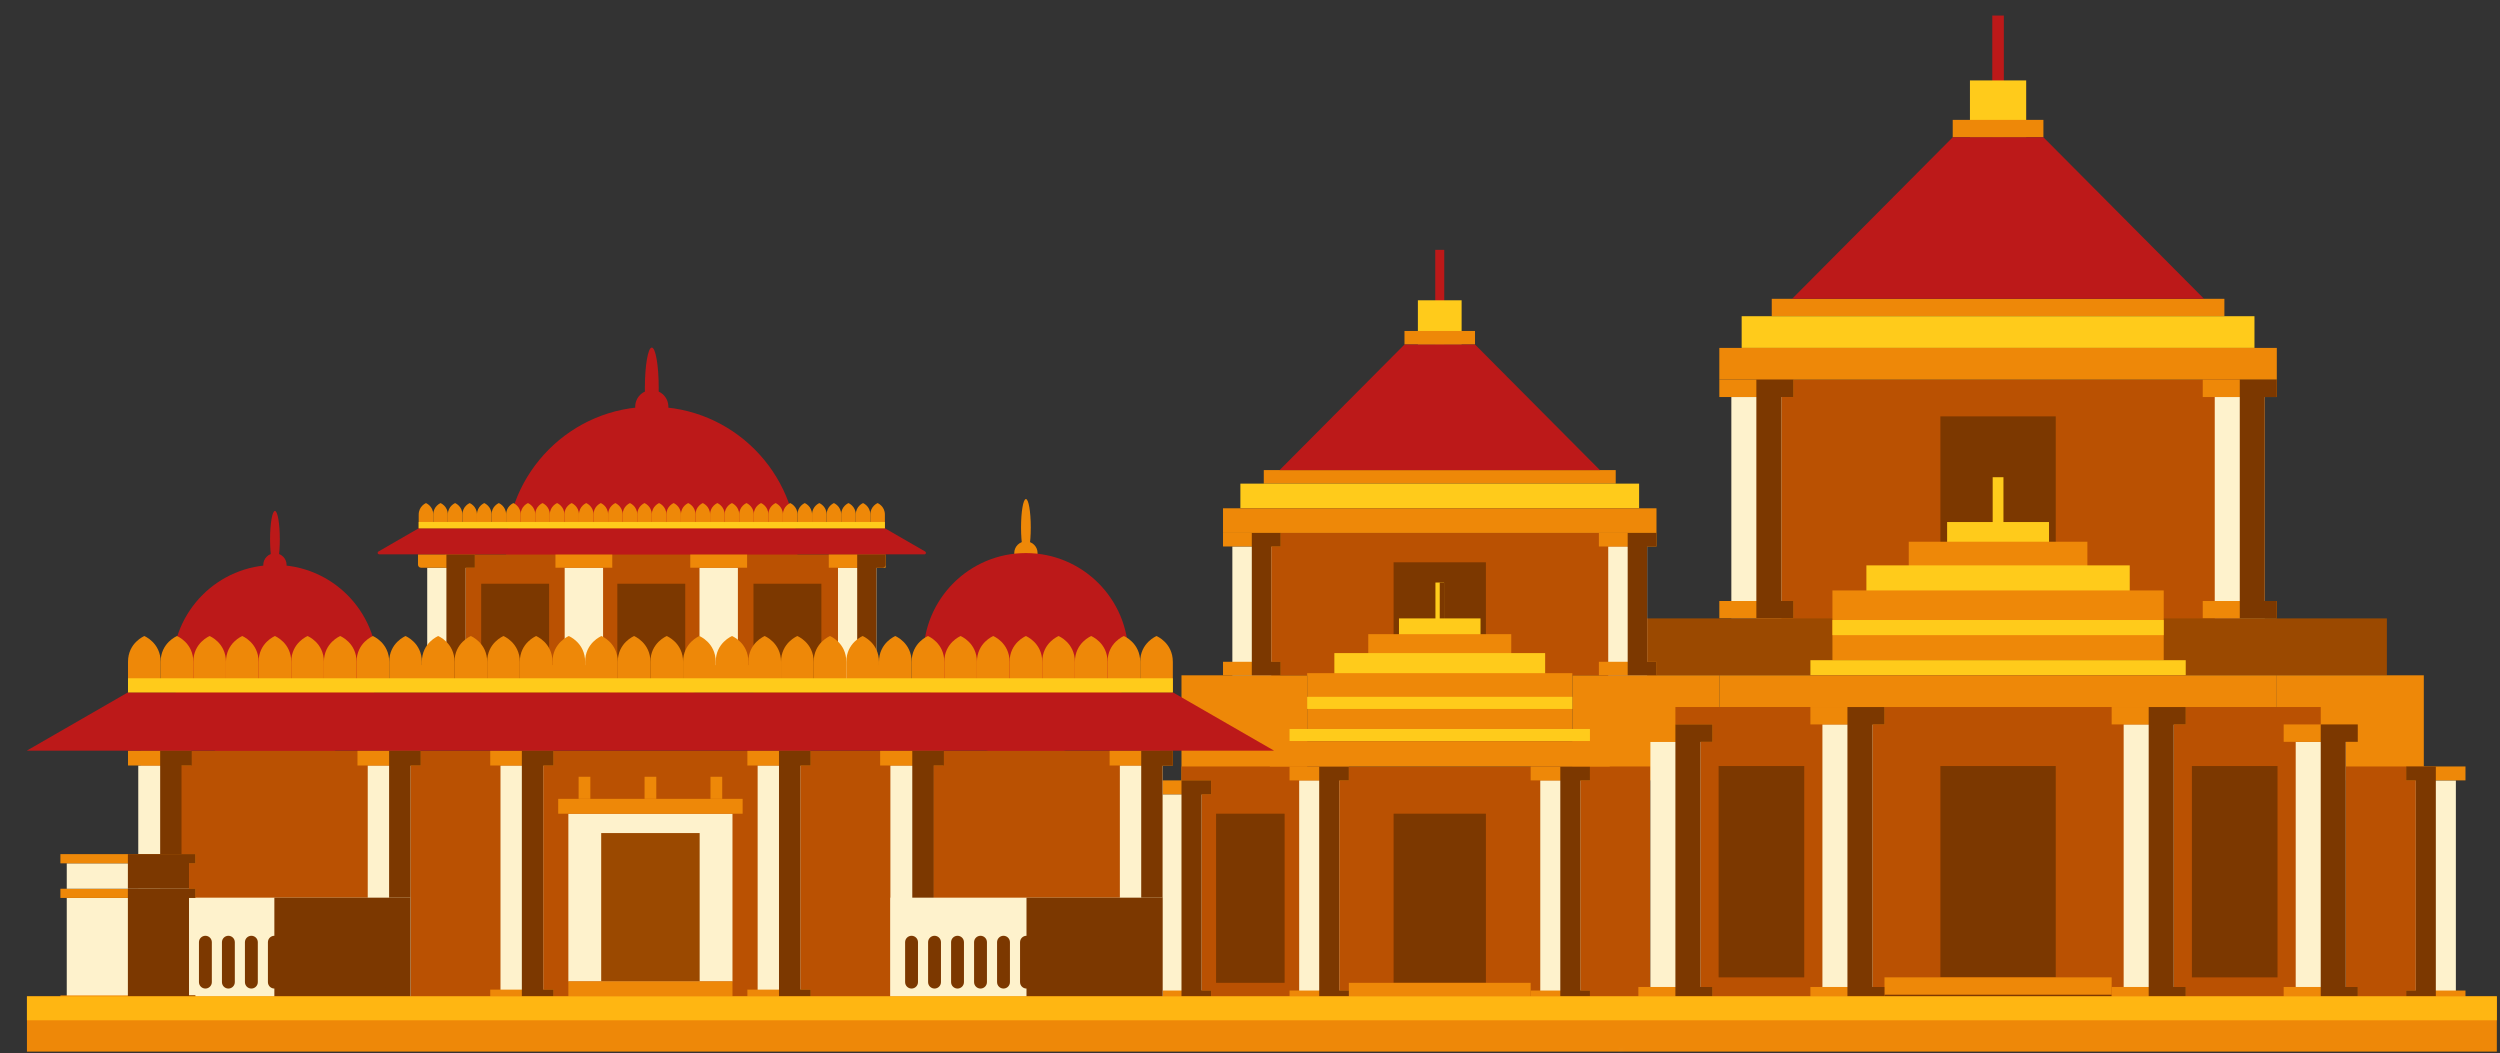 <?xml version="1.0" encoding="UTF-8"?>
<svg width="584px" height="246px" viewBox="0 0 584 246" version="1.1" xmlns="http://www.w3.org/2000/svg" xmlns:xlink="http://www.w3.org/1999/xlink">
    <rect x="0" y="0" width="584" height="246" fill="#333333" stroke="none"/>
    <title>home/img_building</title>
    <defs>
        <path d="M0,58.927 C0.75,57.353 1.912,54.902 3.239,52.072 C4.12,50.192 5.108,48.002 6.162,45.528 C5.113,48.007 4.13,50.197 3.254,52.072 C1.927,54.909 0.755,57.358 0,58.927 L0,58.927 Z M11.734,30.856 C11.897,30.367 12.063,29.871 12.228,29.367 C12.439,28.708 12.65,28.046 12.86,27.387 C13.362,25.843 13.856,24.259 14.338,22.635 C13.859,24.267 13.37,25.853 12.873,27.397 C12.662,28.059 12.449,28.713 12.236,29.357 C12.068,29.861 11.9,30.362 11.734,30.856 L11.734,30.856 Z M16.553,14.549 C16.594,14.359 16.641,14.178 16.691,13.993 C16.646,14.178 16.599,14.364 16.553,14.549 L16.553,14.549 Z M18.164,7.672 C18.32,6.925 18.475,6.186 18.631,5.431 L18.648,5.374 L18.636,5.434 C18.48,6.183 18.325,6.93 18.164,7.672 L18.164,7.672 Z M18.892,4.141 C18.897,4.12 18.899,4.1 18.902,4.078 C19.17,2.739 19.419,1.378 19.664,0 C19.424,1.378 19.168,2.744 18.902,4.09 C18.899,4.108 18.897,4.123 18.892,4.141 L18.892,4.141 Z" id="path-1"></path>
    </defs>
    <g id="Page-1" stroke="none" stroke-width="1" fill="none" fill-rule="evenodd">
        <g id="Artboard" transform="translate(-257, -731)">
            <g id="Group-16" transform="translate(227.26, 196.634)">
                <g id="section/USP" transform="translate(0, 2)"></g>
                <g id="Group" transform="translate(36, 538)">
                    <g id="Group-654">
                        <polygon id="Fill-1" fill="#BA5102" points="404.027 153.945 516.951 153.945 516.951 85.048 404.027 85.048"></polygon>
                        <polygon id="Fill-2" fill="#7C3800" points="447.015 143 473.961 143 473.961 93.631 447.015 93.631"></polygon>
                        <polygon id="Fill-3" fill="#BC1919" points="459.138 28.433 461.838 28.433 461.838 0 459.138 0"></polygon>
                        <polygon id="Fill-6" fill="#FFCB1B" points="453.919 28.435 467.057 28.435 467.057 15.153 453.919 15.153"></polygon>
                        <polygon id="Fill-9" fill="#EE8808" points="407.622 70.233 513.355 70.233 513.355 66.168 407.622 66.168"></polygon>
                        <polygon id="Fill-12" fill="#FFCB1B" points="400.592 77.64 520.384 77.64 520.384 70.233 400.592 70.233"></polygon>
                        <polygon id="Fill-15" fill="#EE8808" points="395.375 85.046 525.604 85.046 525.604 77.64 395.375 77.64"></polygon>
                        <polygon id="Fill-18" fill="#EE8808" points="449.894 28.435 471.081 28.435 471.081 24.369 449.894 24.369"></polygon>
                        <polygon id="Fill-21" fill="#BC1919" points="484.545 41.973 471.082 28.434 449.894 28.434 436.432 41.973 412.375 66.168 460.487 66.168 508.602 66.168"></polygon>
                        <polygon id="Fill-24" fill="#FEF2CC" points="398.182 140.8 409.873 140.8 409.873 89.112 398.182 89.112"></polygon>
                        <polygon id="Fill-25" fill="#EE8808" points="395.375 89.112 412.678 89.112 412.678 85.046 395.375 85.046"></polygon>
                        <polygon id="Fill-26" fill="#EE8808" points="395.375 140.825 412.678 140.825 412.678 136.759 395.375 136.759"></polygon>
                        <polygon id="Fill-27" fill="#7C3800" points="409.872 136.759 409.872 89.111 412.678 89.111 412.678 85.047 404.026 85.047 404.026 89.111 404.026 136.759 404.026 140.8 409.872 140.8 412.678 140.8 412.678 136.759"></polygon>
                        <polygon id="Fill-29" fill="#FEF2CC" points="511.105 140.8 522.795 140.8 522.795 89.112 511.105 89.112"></polygon>
                        <polygon id="Fill-30" fill="#EE8808" points="508.299 89.112 525.604 89.112 525.604 85.046 508.299 85.046"></polygon>
                        <polygon id="Fill-31" fill="#EE8808" points="508.299 140.825 525.604 140.825 525.604 136.759 508.299 136.759"></polygon>
                        <polygon id="Fill-32" fill="#7C3800" points="522.797 136.759 522.797 89.111 525.604 89.111 525.604 85.047 516.95 85.047 516.95 89.111 516.95 136.759 516.95 140.8 522.797 140.8 525.604 140.8 525.604 136.759"></polygon>
                        <polygon id="Fill-34" fill="#9B4900" points="286.163 154.119 551.315 154.119 551.315 140.826 286.163 140.826"></polygon>
                        <polygon id="Fill-35" fill="#FFCB1B" points="459.23 124.14 461.748 124.14 461.748 107.843 459.23 107.843"></polygon>
                        <polygon id="Fill-38" fill="#FFCB1B" points="448.587 127.821 472.391 127.821 472.391 118.314 448.587 118.314"></polygon>
                        <polygon id="Fill-41" fill="#EE8808" points="439.626 139.208 481.351 139.208 481.351 122.912 439.626 122.912"></polygon>
                        <polygon id="Fill-44" fill="#FFCB1B" points="429.731 144.734 491.247 144.734 491.247 128.437 429.731 128.437"></polygon>
                        <polygon id="Fill-47" fill="#EE8808" points="421.797 150.588 499.182 150.588 499.182 134.292 421.797 134.292"></polygon>
                        <polygon id="Fill-50" fill="#FFCB1B" points="421.797 144.734 499.182 144.734 499.182 141.203 421.797 141.203"></polygon>
                        <polygon id="Fill-54" fill="#EE8808" points="525.604 178.666 559.942 178.666 559.942 154.119 525.604 154.119"></polygon>
                        <polygon id="Fill-100" fill="#BA5102" points="541.707 230.99 560.224 230.99 560.224 175.414 541.707 175.414"></polygon>
                        <polygon id="Fill-117" fill="#FEF2CC" points="558.073 230.99 567.43 230.99 567.43 178.666 558.073 178.666"></polygon>
                        <polygon id="Fill-118" fill="#EE8808" points="555.824 178.664 569.675 178.664 569.675 175.412 555.824 175.412"></polygon>
                        <polygon id="Fill-119" fill="#EE8808" points="555.824 231.008 569.675 231.008 569.675 227.756 555.824 227.756"></polygon>
                        <polygon id="Fill-120" fill="#7C3800" points="558.072 227.756 558.072 178.666 555.825 178.666 555.825 175.412 562.75 175.412 562.75 178.666 562.75 227.756 562.75 230.99 558.072 230.99 555.825 230.99 555.825 227.756"></polygon>
                        <polygon id="Fill-134" fill="#EE8808" points="269.736 178.666 299.095 178.666 299.095 154.119 269.736 154.119"></polygon>
                        <polygon id="Fill-135" fill="#EE8808" points="361.035 178.666 395.373 178.666 395.373 154.119 361.035 154.119"></polygon>
                        <polygon id="Fill-136" fill="#BA5102" points="286.163 154.119 373.968 154.119 373.968 120.86 286.163 120.86"></polygon>
                        <polygon id="Fill-137" fill="#7C3800" points="319.282 167.23 340.848 167.23 340.848 127.716 319.282 127.716"></polygon>
                        <polygon id="Fill-138" fill="#BC1919" points="329.016 76.841 331.114 76.841 331.114 54.732 329.016 54.732"></polygon>
                        <polygon id="Fill-141" fill="#FFCB1B" points="324.957 76.841 335.173 76.841 335.173 66.514 324.957 66.514"></polygon>
                        <polygon id="Fill-144" fill="#EE8808" points="288.959 109.342 371.172 109.342 371.172 106.181 288.959 106.181"></polygon>
                        <polygon id="Fill-147" fill="#FFCB1B" points="283.494 115.101 376.637 115.101 376.637 109.342 283.494 109.342"></polygon>
                        <polygon id="Fill-150" fill="#EE8808" points="279.435 120.86 380.696 120.86 380.696 115.101 279.435 115.101"></polygon>
                        <polygon id="Fill-153" fill="#EE8808" points="321.828 76.839 338.302 76.839 338.302 73.679 321.828 73.679"></polygon>
                        <polygon id="Fill-156" fill="#BC1919" points="348.77 87.369 338.303 76.841 321.829 76.841 311.36 87.369 292.655 106.182 330.065 106.182 367.476 106.182"></polygon>
                        <polygon id="Fill-159" fill="#FEF2CC" points="281.619 154.1 290.708 154.1 290.708 124.02 281.619 124.02"></polygon>
                        <polygon id="Fill-160" fill="#EE8808" points="279.436 124.022 292.891 124.022 292.891 120.86 279.436 120.86"></polygon>
                        <polygon id="Fill-161" fill="#EE8808" points="279.436 154.119 292.891 154.119 292.891 150.958 279.436 150.958"></polygon>
                        <polygon id="Fill-162" fill="#7C3800" points="290.707 150.958 290.707 124.021 292.89 124.021 292.89 120.86 286.162 120.86 286.162 124.021 286.162 150.958 286.162 154.1 290.707 154.1 292.89 154.1 292.89 150.958"></polygon>
                        <polygon id="Fill-164" fill="#FEF2CC" points="369.424 154.1 378.513 154.1 378.513 124.02 369.424 124.02"></polygon>
                        <polygon id="Fill-165" fill="#EE8808" points="367.241 124.022 380.696 124.022 380.696 120.86 367.241 120.86"></polygon>
                        <polygon id="Fill-166" fill="#EE8808" points="367.241 154.119 380.696 154.119 380.696 150.958 367.241 150.958"></polygon>
                        <polygon id="Fill-167" fill="#7C3800" points="378.512 150.958 378.512 124.021 380.695 124.021 380.695 120.86 373.967 120.86 373.967 124.021 373.967 150.958 373.967 154.1 378.512 154.1 380.695 154.1 380.695 150.958"></polygon>
                        <polygon id="Fill-169" fill="#FFCB1B" points="329.057 145.489 331.073 145.489 331.073 132.445 329.057 132.445"></polygon>
                        <polygon id="Fill-170" fill="#7C3800" points="330.066 145.489 331.073 145.489 331.073 132.445 330.066 132.445"></polygon>
                        <polygon id="Fill-172" fill="#FFCB1B" points="320.539 148.435 339.59 148.435 339.59 140.826 320.539 140.826"></polygon>
                        <polygon id="Fill-175" fill="#EE8808" points="313.367 157.549 346.765 157.549 346.765 144.506 313.367 144.506"></polygon>
                        <polygon id="Fill-178" fill="#FFCB1B" points="305.446 161.973 354.685 161.973 354.685 148.93 305.446 148.93"></polygon>
                        <polygon id="Fill-181" fill="#BA5102" points="269.736 230.99 379.27 230.99 379.27 175.414 269.736 175.414"></polygon>
                        <polygon id="Fill-182" fill="#FEF2CC" points="297.226 230.99 306.583 230.99 306.583 178.666 297.226 178.666"></polygon>
                        <polygon id="Fill-183" fill="#EE8808" points="294.977 178.664 308.83 178.664 308.83 175.412 294.977 175.412"></polygon>
                        <polygon id="Fill-184" fill="#EE8808" points="294.977 231.008 308.83 231.008 308.83 227.756 294.977 227.756"></polygon>
                        <polygon id="Fill-185" fill="#7C3800" points="319.282 225.956 340.848 225.956 340.848 186.444 319.282 186.444"></polygon>
                        <polygon id="Fill-186" fill="#7C3800" points="277.815 225.956 293.826 225.956 293.826 186.444 277.815 186.444"></polygon>
                        <polygon id="Fill-187" fill="#EE8808" points="308.83 229.708 351.301 229.708 351.301 225.956 308.83 225.956"></polygon>
                        <polygon id="Fill-188" fill="#7C3800" points="308.83 233.46 351.301 233.46 351.301 229.708 308.83 229.708"></polygon>
                        <polygon id="Fill-189" fill="#EE8808" points="308.83 237.213 351.301 237.213 351.301 233.462 308.83 233.462"></polygon>
                        <polygon id="Fill-190" fill="#7C3800" points="308.83 240.965 351.301 240.965 351.301 237.213 308.83 237.213"></polygon>
                        <polygon id="Fill-191" fill="#7C3800" points="306.582 227.756 306.582 178.666 308.829 178.666 308.829 175.412 301.902 175.412 301.902 178.666 301.902 227.756 301.902 230.99 306.582 230.99 308.829 230.99 308.829 227.756"></polygon>
                        <polygon id="Fill-193" fill="#FEF2CC" points="265.06 230.99 274.416 230.99 274.416 181.921 265.06 181.921"></polygon>
                        <polygon id="Fill-194" fill="#EE8808" points="262.811 181.92 276.662 181.92 276.662 178.666 262.811 178.666"></polygon>
                        <polygon id="Fill-195" fill="#EE8808" points="262.811 231.008 276.662 231.008 276.662 227.756 262.811 227.756"></polygon>
                        <polygon id="Fill-196" fill="#7C3800" points="274.416 227.756 274.416 181.919 276.661 181.919 276.661 178.666 269.736 178.666 269.736 181.919 269.736 227.756 269.736 230.99 274.416 230.99 276.661 230.99 276.661 227.756"></polygon>
                        <polygon id="Fill-198" fill="#FEF2CC" points="353.548 230.99 362.904 230.99 362.904 178.666 353.548 178.666"></polygon>
                        <polygon id="Fill-199" fill="#EE8808" points="351.301 178.664 365.152 178.664 365.152 175.412 351.301 175.412"></polygon>
                        <polygon id="Fill-200" fill="#EE8808" points="351.301 231.008 365.152 231.008 365.152 227.756 351.301 227.756"></polygon>
                        <polygon id="Fill-201" fill="#7C3800" points="362.906 227.756 362.906 178.666 365.151 178.666 365.151 175.412 358.226 175.412 358.226 178.666 358.226 227.756 358.226 230.99 362.906 230.99 365.151 230.99 365.151 227.756"></polygon>
                        <polygon id="Fill-203" fill="#EE8808" points="299.095 166.658 361.035 166.658 361.035 153.615 299.095 153.615"></polygon>
                        <polygon id="Fill-206" fill="#FFCB1B" points="294.977 169.485 365.152 169.485 365.152 166.656 294.977 166.656"></polygon>
                        <polygon id="Fill-209" fill="#FFCB1B" points="299.095 161.973 361.035 161.973 361.035 159.145 299.095 159.145"></polygon>
                        <polygon id="Fill-212" fill="#EE8808" points="290.366 175.412 369.764 175.412 369.764 169.485 290.366 169.485"></polygon>
                        <polygon id="Fill-215" fill="#BA5102" points="385.115 230.964 495.674 230.964 495.674 161.526 385.115 161.526"></polygon>
                        <polygon id="Fill-216" fill="#BA5102" points="425.304 230.964 535.863 230.964 535.863 161.526 425.304 161.526"></polygon>
                        <polygon id="Fill-217" fill="#FEF2CC" points="419.459 230.964 431.15 230.964 431.15 165.592 419.459 165.592"></polygon>
                        <polygon id="Fill-218" fill="#EE8808" points="416.652 165.592 433.956 165.592 433.956 161.526 416.652 161.526"></polygon>
                        <polygon id="Fill-219" fill="#EE8808" points="416.652 230.99 433.956 230.99 433.956 226.924 416.652 226.924"></polygon>
                        <polygon id="Fill-220" fill="#7C3800" points="447.015 224.678 473.961 224.678 473.961 175.309 447.015 175.309"></polygon>
                        <polygon id="Fill-221" fill="#7C3800" points="395.207 224.678 415.211 224.678 415.211 175.309 395.207 175.309"></polygon>
                        <polygon id="Fill-222" fill="#7C3800" points="505.766 224.678 525.77 224.678 525.77 175.309 505.766 175.309"></polygon>
                        <polygon id="Fill-223" fill="#EE8808" points="433.954 228.749 487.02 228.749 487.02 224.676 433.954 224.676"></polygon>
                        <polygon id="Fill-224" fill="#7C3800" points="433.954 232.821 487.02 232.821 487.02 228.749 433.954 228.749"></polygon>
                        <polygon id="Fill-225" fill="#EE8808" points="433.954 238.157 487.02 238.157 487.02 232.821 433.954 232.821"></polygon>
                        <polygon id="Fill-226" fill="#7C3800" points="433.954 240.965 487.02 240.965 487.02 236.893 433.954 236.893"></polygon>
                        <polygon id="Fill-227" fill="#7C3800" points="431.15 226.924 431.15 165.591 433.955 165.591 433.955 161.526 425.303 161.526 425.303 165.591 425.303 226.924 425.303 230.964 431.15 230.964 433.955 230.964 433.955 226.924"></polygon>
                        <polygon id="Fill-229" fill="#FEF2CC" points="379.27 230.964 390.961 230.964 390.961 169.656 379.27 169.656"></polygon>
                        <polygon id="Fill-230" fill="#EE8808" points="376.463 169.657 393.767 169.657 393.767 165.592 376.463 165.592"></polygon>
                        <polygon id="Fill-231" fill="#EE8808" points="376.463 230.99 393.767 230.99 393.767 226.924 376.463 226.924"></polygon>
                        <polygon id="Fill-232" fill="#7C3800" points="390.961 226.924 390.961 169.655 393.766 169.655 393.766 165.591 385.114 165.591 385.114 169.655 385.114 226.924 385.114 230.964 390.961 230.964 393.766 230.964 393.766 226.924"></polygon>
                        <polygon id="Fill-234" fill="#FEF2CC" points="530.017 230.964 541.707 230.964 541.707 169.656 530.017 169.656"></polygon>
                        <polygon id="Fill-235" fill="#EE8808" points="527.209 169.657 544.515 169.657 544.515 165.592 527.209 165.592"></polygon>
                        <polygon id="Fill-236" fill="#EE8808" points="527.209 230.99 544.515 230.99 544.515 226.924 527.209 226.924"></polygon>
                        <polygon id="Fill-237" fill="#7C3800" points="541.708 226.924 541.708 169.655 544.515 169.655 544.515 165.591 535.862 165.591 535.862 169.655 535.862 226.924 535.862 230.964 541.708 230.964 544.515 230.964 544.515 226.924"></polygon>
                        <polygon id="Fill-239" fill="#FEF2CC" points="489.827 230.964 501.518 230.964 501.518 165.592 489.827 165.592"></polygon>
                        <polygon id="Fill-240" fill="#EE8808" points="487.022 165.592 504.327 165.592 504.327 161.526 487.022 161.526"></polygon>
                        <polygon id="Fill-241" fill="#EE8808" points="487.022 230.99 504.327 230.99 504.327 226.924 487.022 226.924"></polygon>
                        <polygon id="Fill-242" fill="#7C3800" points="501.519 226.924 501.519 165.591 504.326 165.591 504.326 161.526 495.673 161.526 495.673 165.591 495.673 226.924 495.673 230.964 501.519 230.964 504.326 230.964 504.326 226.924"></polygon>
                        <polygon id="Fill-244" fill="#FFCB1B" points="416.652 154.119 504.327 154.119 504.327 150.588 416.652 150.588"></polygon>
                        <polygon id="Fill-247" fill="#EE8808" points="395.375 161.526 525.604 161.526 525.604 154.119 395.375 154.119"></polygon>
                        <g id="Group-653" transform="translate(0, 77.562)">
                            <g id="Group-18" transform="translate(81, 0)">
                                <path d="M66.618,9.435 C66.618,14.644 65.893,18.868 65,18.868 C64.107,18.868 63.382,14.644 63.382,9.435 C63.382,4.224 64.107,0 65,0 C65.893,0 66.618,4.224 66.618,9.435" id="Fill-250" fill="#BC1919"></path>
                                <path d="M68.873,13.813 C68.873,15.958 67.139,17.697 65,17.697 C62.861,17.697 61.126,15.958 61.126,13.813 C61.126,11.669 62.861,9.93 65,9.93 C67.139,9.93 68.873,11.669 68.873,13.813" id="Fill-252" fill="#BC1919"></path>
                                <path d="M99.032,47.933 C99.032,66.777 83.796,82.054 65,82.054 C46.204,82.054 30.968,66.777 30.968,47.933 C30.968,29.09 46.204,13.813 65,13.813 C83.796,13.813 99.032,29.09 99.032,47.933" id="Fill-254" fill="#BC1919"></path>
                                <polygon id="Fill-258" fill="#BA5102" points="16.78 80.398 112.978 80.398 112.978 48.297 16.78 48.297"></polygon>
                                <polygon id="Fill-260" fill="#FEF2CC" points="44.648 80.379 53.616 80.379 53.616 51.423 44.648 51.423"></polygon>
                                <polygon id="Fill-261" fill="#EE8808" points="42.495 51.421 55.769 51.421 55.769 48.297 42.495 48.297"></polygon>
                                <polygon id="Fill-268" fill="#FEF2CC" points="12.538 80.379 21.505 80.379 21.505 51.423 12.538 51.423"></polygon>
                                <path d="M11.088,51.421 L23.659,51.421 L23.659,51.421 L23.659,48.297 L10.384,48.297 L10.384,50.717 C10.384,51.106 10.7,51.421 11.088,51.421 Z" id="Fill-269" fill="#EE8808"></path>
                                <polygon id="Fill-271" fill="#7C3800" points="21.506 77.274 21.506 51.421 23.658 51.421 23.658 48.297 17.021 48.297 17.021 51.421 17.021 77.274 17.021 80.379 21.506 80.379 23.658 80.379 23.658 77.274"></polygon>
                                <polygon id="Fill-272" fill="#FEF2CC" points="108.495 80.379 117.463 80.379 117.463 51.423 108.495 51.423"></polygon>
                                <polygon id="Fill-273" fill="#EE8808" points="106.342 51.421 119.617 51.421 119.617 48.297 106.342 48.297"></polygon>
                                <path d="M117.462,77.274 L117.462,51.421 L118.912,51.421 C119.301,51.421 119.616,51.106 119.616,50.717 L119.616,48.297 L119.616,48.297 L112.979,48.297 L112.979,51.421 L112.979,77.274 L112.979,80.379 L117.462,80.379 L119.616,80.379 L119.616,77.274 L117.462,77.274 Z" id="Fill-275" fill="#7C3800"></path>
                                <polygon id="Fill-276" fill="#FEF2CC" points="76.145 80.379 85.112 80.379 85.112 51.423 76.145 51.423"></polygon>
                                <polygon id="Fill-277" fill="#EE8808" points="73.989 51.421 87.264 51.421 87.264 48.297 73.989 48.297"></polygon>
                                <polygon id="Fill-309" fill="#7C3800" points="25.143 83 41.011 83 41.011 55.162 25.143 55.162"></polygon>
                                <polygon id="Fill-310" fill="#7C3800" points="56.944 83 72.813 83 72.813 55.162 56.944 55.162"></polygon>
                                <polygon id="Fill-311" fill="#7C3800" points="88.748 83 104.616 83 104.616 55.162 88.748 55.162"></polygon>
                                <path d="M119.452,42.207 L65,42.207 L10.548,42.207 L1.138,47.64 C0.97,47.737 0.912,47.952 1.009,48.12 C1.072,48.229 1.188,48.297 1.314,48.297 L65,48.297 L65,48.297 L128.686,48.297 C128.88,48.297 129.038,48.139 129.038,47.944 C129.038,47.819 128.971,47.702 128.862,47.64 L119.452,42.207 L119.452,42.207 Z" id="Fill-410" fill="#BC1919"></path>
                                <g id="Group-17" transform="translate(10.548, 36.326)" fill="#EE8808">
                                    <path d="M1.702,0 C1.702,0 0,0.696 0,2.695 L0,5.881 L1.702,5.881 L3.404,5.881 L3.404,2.695 C3.404,0.696 1.702,0 1.702,0" id="Fill-411"></path>
                                    <path d="M5.105,0 C5.105,0 3.403,0.696 3.403,2.695 L3.403,5.881 L5.105,5.881 L6.806,5.881 L6.806,2.695 C6.806,0.696 5.105,0 5.105,0" id="Fill-413"></path>
                                    <path d="M8.508,0 C8.508,0 6.806,0.696 6.806,2.695 L6.806,5.881 L8.508,5.881 L10.21,5.881 L10.21,2.695 C10.21,0.696 8.508,0 8.508,0" id="Fill-415"></path>
                                    <path d="M11.912,0 C11.912,0 10.21,0.696 10.21,2.695 L10.21,5.881 L11.912,5.881 L13.614,5.881 L13.614,2.695 C13.614,0.696 11.912,0 11.912,0" id="Fill-417"></path>
                                    <path d="M15.315,0 C15.315,0 13.613,0.696 13.613,2.695 L13.613,5.881 L15.315,5.881 L17.016,5.881 L17.016,2.695 C17.016,0.696 15.315,0 15.315,0" id="Fill-419"></path>
                                    <path d="M18.718,0 C18.718,0 17.016,0.696 17.016,2.695 L17.016,5.881 L18.718,5.881 L20.42,5.881 L20.42,2.695 C20.42,0.696 18.718,0 18.718,0" id="Fill-421"></path>
                                    <path d="M22.121,0 C22.121,0 20.419,0.696 20.419,2.695 L20.419,5.881 L22.121,5.881 L23.823,5.881 L23.823,2.695 C23.823,0.696 22.121,0 22.121,0" id="Fill-423"></path>
                                    <path d="M25.525,0 C25.525,0 23.823,0.696 23.823,2.695 L23.823,5.881 L25.525,5.881 L27.225,5.881 L27.225,2.695 C27.225,0.696 25.525,0 25.525,0" id="Fill-425"></path>
                                    <path d="M28.927,0 C28.927,0 27.225,0.696 27.225,2.695 L27.225,5.881 L28.927,5.881 L30.629,5.881 L30.629,2.695 C30.629,0.696 28.927,0 28.927,0" id="Fill-427"></path>
                                    <path d="M32.331,0 C32.331,0 30.629,0.696 30.629,2.695 L30.629,5.881 L32.331,5.881 L34.033,5.881 L34.033,2.695 C34.033,0.696 32.331,0 32.331,0" id="Fill-429"></path>
                                    <path d="M35.734,0 C35.734,0 34.033,0.696 34.033,2.695 L34.033,5.881 L35.734,5.881 L37.436,5.881 L37.436,2.695 C37.436,0.696 35.734,0 35.734,0" id="Fill-431"></path>
                                    <path d="M39.137,0 C39.137,0 37.435,0.696 37.435,2.695 L37.435,5.881 L39.137,5.881 L40.839,5.881 L40.839,2.695 C40.839,0.696 39.137,0 39.137,0" id="Fill-433"></path>
                                    <path d="M42.541,0 C42.541,0 40.839,0.696 40.839,2.695 L40.839,5.881 L42.541,5.881 L44.243,5.881 L44.243,2.695 C44.243,0.696 42.541,0 42.541,0" id="Fill-435"></path>
                                    <path d="M45.943,0 C45.943,0 44.243,0.696 44.243,2.695 L44.243,5.881 L45.943,5.881 L47.645,5.881 L47.645,2.695 C47.645,0.696 45.943,0 45.943,0" id="Fill-437"></path>
                                    <path d="M49.347,0 C49.347,0 47.645,0.696 47.645,2.695 L47.645,5.881 L49.347,5.881 L51.049,5.881 L51.049,2.695 C51.049,0.696 49.347,0 49.347,0" id="Fill-439"></path>
                                    <path d="M52.75,0 C52.75,0 51.048,0.696 51.048,2.695 L51.048,5.881 L52.75,5.881 L54.452,5.881 L54.452,2.695 C54.452,0.696 52.75,0 52.75,0" id="Fill-441"></path>
                                    <path d="M56.153,0 C56.153,0 54.453,0.696 54.453,2.695 L54.453,5.881 L56.153,5.881 L57.855,5.881 L57.855,2.695 C57.855,0.696 56.153,0 56.153,0" id="Fill-443"></path>
                                    <path d="M59.556,0 C59.556,0 57.854,0.696 57.854,2.695 L57.854,5.881 L59.556,5.881 L61.258,5.881 L61.258,2.695 C61.258,0.696 59.556,0 59.556,0" id="Fill-445"></path>
                                    <path d="M62.96,0 C62.96,0 61.258,0.696 61.258,2.695 L61.258,5.881 L62.96,5.881 L64.66,5.881 L64.66,2.695 C64.66,0.696 62.96,0 62.96,0" id="Fill-447"></path>
                                    <path d="M66.363,0 C66.363,0 64.661,0.696 64.661,2.695 L64.661,5.881 L66.363,5.881 L68.065,5.881 L68.065,2.695 C68.065,0.696 66.363,0 66.363,0" id="Fill-449"></path>
                                    <path d="M69.766,0 C69.766,0 68.064,0.696 68.064,2.695 L68.064,5.881 L69.766,5.881 L71.468,5.881 L71.468,2.695 C71.468,0.696 69.766,0 69.766,0" id="Fill-451"></path>
                                    <path d="M73.17,0 C73.17,0 71.468,0.696 71.468,2.695 L71.468,5.881 L73.17,5.881 L74.87,5.881 L74.87,2.695 C74.87,0.696 73.17,0 73.17,0" id="Fill-453"></path>
                                    <path d="M76.572,0 C76.572,0 74.87,0.696 74.87,2.695 L74.87,5.881 L76.572,5.881 L78.274,5.881 L78.274,2.695 C78.274,0.696 76.572,0 76.572,0" id="Fill-455"></path>
                                    <path d="M79.976,0 C79.976,0 78.274,0.696 78.274,2.695 L78.274,5.881 L79.976,5.881 L81.678,5.881 L81.678,2.695 C81.678,0.696 79.976,0 79.976,0" id="Fill-457"></path>
                                    <path d="M83.379,0 C83.379,0 81.677,0.696 81.677,2.695 L81.677,5.881 L83.379,5.881 L85.08,5.881 L85.08,2.695 C85.08,0.696 83.379,0 83.379,0" id="Fill-459"></path>
                                    <path d="M86.782,0 C86.782,0 85.08,0.696 85.08,2.695 L85.08,5.881 L86.782,5.881 L88.484,5.881 L88.484,2.695 C88.484,0.696 86.782,0 86.782,0" id="Fill-461"></path>
                                    <path d="M90.185,0 C90.185,0 88.483,0.696 88.483,2.695 L88.483,5.881 L90.185,5.881 L91.887,5.881 L91.887,2.695 C91.887,0.696 90.185,0 90.185,0" id="Fill-463"></path>
                                    <path d="M93.589,0 C93.589,0 91.887,0.696 91.887,2.695 L91.887,5.881 L93.589,5.881 L95.289,5.881 L95.289,2.695 C95.289,0.696 93.589,0 93.589,0" id="Fill-465"></path>
                                    <path d="M96.992,0 C96.992,0 95.29,0.696 95.29,2.695 L95.29,5.881 L96.992,5.881 L98.694,5.881 L98.694,2.695 C98.694,0.696 96.992,0 96.992,0" id="Fill-467"></path>
                                    <path d="M100.395,0 C100.395,0 98.693,0.696 98.693,2.695 L98.693,5.881 L100.395,5.881 L102.097,5.881 L102.097,2.695 C102.097,0.696 100.395,0 100.395,0" id="Fill-469"></path>
                                    <path d="M103.799,0 C103.799,0 102.097,0.696 102.097,2.695 L102.097,5.881 L103.799,5.881 L105.499,5.881 L105.499,2.695 C105.499,0.696 103.799,0 103.799,0" id="Fill-471"></path>
                                    <path d="M107.202,0 C107.202,0 105.5,0.696 105.5,2.695 L105.5,5.881 L107.202,5.881 L108.903,5.881 L108.903,2.695 C108.903,0.696 107.202,0 107.202,0" id="Fill-473"></path>
                                </g>
                                <polygon id="Fill-475" fill="#FFCB1B" points="10.548 42.207 119.451 42.207 119.451 40.737 10.548 40.737"></polygon>
                            </g>
                            <polygon id="Fill-262" fill="#EE8808" points="120.634 77.646 135.407 77.646 135.407 74.177 120.634 74.177"></polygon>
                            <path d="M232.255,42 C232.255,45.656 232.764,48.619 233.392,48.619 C234.021,48.619 234.53,45.656 234.53,42 C234.53,38.343 234.021,35.38 233.392,35.38 C232.764,35.38 232.255,38.343 232.255,42" id="Fill-264" fill="#EE8808"></path>
                            <path d="M230.669,47.999 C230.669,49.504 231.888,50.723 233.392,50.723 C234.897,50.723 236.116,49.504 236.116,47.999 C236.116,46.495 234.897,45.274 233.392,45.274 C231.888,45.274 230.669,46.495 230.669,47.999" id="Fill-265" fill="#EE8808"></path>
                            <path d="M209.457,71.944 C209.457,85.17 220.172,95.891 233.392,95.891 C246.612,95.891 257.329,85.17 257.329,71.944 C257.329,58.72 246.612,47.999 233.392,47.999 C220.172,47.999 209.457,58.72 209.457,71.944" id="Fill-266" fill="#BC1919"></path>
                            <polygon id="Fill-270" fill="#EE8808" points="84.901 77.646 99.674 77.646 99.674 74.177 84.901 74.177"></polygon>
                            <polygon id="Fill-274" fill="#EE8808" points="191.684 77.646 206.456 77.646 206.456 74.177 191.684 74.177"></polygon>
                            <polygon id="Fill-278" fill="#EE8808" points="155.682 77.646 170.454 77.646 170.454 74.177 155.682 74.177"></polygon>
                            <path d="M59.103,44.778 C59.103,48.434 58.593,51.397 57.964,51.397 C57.337,51.397 56.826,48.434 56.826,44.778 C56.826,41.121 57.337,38.158 57.964,38.158 C58.593,38.158 59.103,41.121 59.103,44.778" id="Fill-280" fill="#BC1919"></path>
                            <path d="M60.688,50.776 C60.688,52.282 59.47,53.501 57.965,53.501 C56.46,53.501 55.241,52.282 55.241,50.776 C55.241,49.273 56.46,48.052 57.965,48.052 C59.47,48.052 60.688,49.273 60.688,50.776" id="Fill-281" fill="#BC1919"></path>
                            <path d="M81.9,74.722 C81.9,87.948 71.185,98.669 57.965,98.669 C44.745,98.669 34.028,87.948 34.028,74.722 C34.028,61.498 44.745,50.777 57.965,50.777 C71.185,50.777 81.9,61.498 81.9,74.722" id="Fill-282" fill="#BC1919"></path>
                            <polygon id="Fill-284" fill="#BA5102" points="145.679 94.155 26.593 94.155 26.593 153.427 145.679 153.427 264.763 153.427 264.763 94.155"></polygon>
                            <polygon id="Fill-285" fill="#FEF2CC" points="26.039 153.429 36.018 153.429 36.018 97.627 26.039 97.627"></polygon>
                            <polygon id="Fill-286" fill="#EE8808" points="23.642 97.626 38.413 97.626 38.413 94.155 23.642 94.155"></polygon>
                            <polygon id="Fill-287" fill="#7C3800" points="31.154 94.155 31.154 97.626 31.154 153.427 36.145 153.427 36.145 97.626 38.54 97.626 38.54 94.155"></polygon>
                            <polygon id="Fill-288" fill="#FEF2CC" points="79.643 153.429 89.622 153.429 89.622 97.627 79.643 97.627"></polygon>
                            <polygon id="Fill-289" fill="#EE8808" points="77.247 97.626 92.019 97.626 92.019 94.155 77.247 94.155"></polygon>
                            <polygon id="Fill-290" fill="#7C3800" points="84.633 94.155 84.633 97.626 84.633 153.427 89.623 153.427 89.623 97.626 92.02 97.626 92.02 94.155"></polygon>
                            <polygon id="Fill-291" fill="#FEF2CC" points="110.655 153.429 120.634 153.429 120.634 97.627 110.655 97.627"></polygon>
                            <polygon id="Fill-292" fill="#EE8808" points="108.258 97.626 123.029 97.626 123.029 94.155 108.258 94.155"></polygon>
                            <polygon id="Fill-293" fill="#EE8808" points="108.258 153.45 123.029 153.45 123.029 149.979 108.258 149.979"></polygon>
                            <polygon id="Fill-294" fill="#FEF2CC" points="26.039 153.429 89.622 153.429 89.622 128.499 26.039 128.499"></polygon>
                            <polygon id="Fill-295" fill="#7C3800" points="57.83 153.429 89.622 153.429 89.622 128.499 57.83 128.499"></polygon>
                            <path d="M30.981,149.73 L30.981,149.73 C30.15,149.73 29.476,149.057 29.476,148.225 L29.476,138.907 C29.476,138.076 30.15,137.402 30.981,137.402 C31.811,137.402 32.486,138.076 32.486,138.907 L32.486,148.225 C32.486,149.057 31.811,149.73 30.981,149.73" id="Fill-296" fill="#7C3800"></path>
                            <path d="M36.351,149.73 L36.351,149.73 C35.52,149.73 34.846,149.057 34.846,148.225 L34.846,138.907 C34.846,138.076 35.52,137.402 36.351,137.402 C37.181,137.402 37.856,138.076 37.856,138.907 L37.856,148.225 C37.856,149.057 37.181,149.73 36.351,149.73" id="Fill-297" fill="#7C3800"></path>
                            <path d="M41.721,149.73 L41.721,149.73 C40.89,149.73 40.216,149.057 40.216,148.225 L40.216,138.907 C40.216,138.076 40.89,137.402 41.721,137.402 C42.55,137.402 43.225,138.076 43.225,138.907 L43.225,148.225 C43.225,149.057 42.55,149.73 41.721,149.73" id="Fill-298" fill="#7C3800"></path>
                            <path d="M47.091,149.73 L47.091,149.73 C46.259,149.73 45.586,149.057 45.586,148.225 L45.586,138.907 C45.586,138.076 46.259,137.402 47.091,137.402 C47.92,137.402 48.595,138.076 48.595,138.907 L48.595,148.225 C48.595,149.057 47.92,149.73 47.091,149.73" id="Fill-299" fill="#7C3800"></path>
                            <path d="M52.461,149.73 L52.461,149.73 C51.629,149.73 50.956,149.057 50.956,148.225 L50.956,138.907 C50.956,138.076 51.629,137.402 52.461,137.402 C53.29,137.402 53.965,138.076 53.965,138.907 L53.965,148.225 C53.965,149.057 53.29,149.73 52.461,149.73" id="Fill-300" fill="#7C3800"></path>
                            <path d="M57.83,149.73 L57.83,149.73 C56.999,149.73 56.326,149.057 56.326,148.225 L56.326,138.907 C56.326,138.076 56.999,137.402 57.83,137.402 C58.66,137.402 59.335,138.076 59.335,138.907 L59.335,148.225 C59.335,149.057 58.66,149.73 57.83,149.73" id="Fill-301" fill="#7C3800"></path>
                            <path d="M63.2,149.73 L63.2,149.73 C62.369,149.73 61.696,149.057 61.696,148.225 L61.696,138.907 C61.696,138.076 62.369,137.402 63.2,137.402 C64.03,137.402 64.705,138.076 64.705,138.907 L64.705,148.225 C64.705,149.057 64.03,149.73 63.2,149.73" id="Fill-302" fill="#7C3800"></path>
                            <path d="M68.57,149.73 L68.57,149.73 C67.739,149.73 67.066,149.057 67.066,148.225 L67.066,138.907 C67.066,138.076 67.739,137.402 68.57,137.402 C69.4,137.402 70.075,138.076 70.075,138.907 L70.075,148.225 C70.075,149.057 69.4,149.73 68.57,149.73" id="Fill-303" fill="#7C3800"></path>
                            <path d="M73.94,149.73 L73.94,149.73 C73.109,149.73 72.436,149.057 72.436,148.225 L72.436,138.907 C72.436,138.076 73.109,137.402 73.94,137.402 C74.77,137.402 75.443,138.076 75.443,138.907 L75.443,148.225 C75.443,149.057 74.77,149.73 73.94,149.73" id="Fill-304" fill="#7C3800"></path>
                            <path d="M79.31,149.73 L79.31,149.73 C78.479,149.73 77.806,149.057 77.806,148.225 L77.806,138.907 C77.806,138.076 78.479,137.402 79.31,137.402 C80.14,137.402 80.813,138.076 80.813,138.907 L80.813,148.225 C80.813,149.057 80.14,149.73 79.31,149.73" id="Fill-305" fill="#7C3800"></path>
                            <path d="M84.68,149.73 L84.68,149.73 C83.849,149.73 83.175,149.057 83.175,148.225 L83.175,138.907 C83.175,138.076 83.849,137.402 84.68,137.402 C85.51,137.402 86.183,138.076 86.183,138.907 L86.183,148.225 C86.183,149.057 85.51,149.73 84.68,149.73" id="Fill-306" fill="#7C3800"></path>
                            <polygon id="Fill-307" fill="#FEF2CC" points="126.51 148.063 164.846 148.063 164.846 108.887 126.51 108.887"></polygon>
                            <polygon id="Fill-308" fill="#9B4900" points="134.179 148.063 157.18 148.063 157.18 113.408 134.179 113.408"></polygon>
                            <polygon id="Fill-312" fill="#EE8808" points="124.138 108.887 167.22 108.887 167.22 105.418 124.138 105.418"></polygon>
                            <polygon id="Fill-313" fill="#EE8808" points="128.907 105.418 131.645 105.418 131.645 100.258 128.907 100.258"></polygon>
                            <polygon id="Fill-314" fill="#EE8808" points="144.31 105.418 147.048 105.418 147.048 100.258 144.31 100.258"></polygon>
                            <polygon id="Fill-315" fill="#EE8808" points="159.711 105.418 162.45 105.418 162.45 100.258 159.711 100.258"></polygon>
                            <polygon id="Fill-316" fill="#EE8808" points="126.51 151.897 164.846 151.897 164.846 148.063 126.51 148.063"></polygon>
                            <polygon id="Fill-317" fill="#7C3800" points="126.51 155.733 164.846 155.733 164.846 151.897 126.51 151.897"></polygon>
                            <polygon id="Fill-318" fill="#EE8808" points="126.51 159.568 164.846 159.568 164.846 155.733 126.51 155.733"></polygon>
                            <polygon id="Fill-319" fill="#7C3800" points="126.51 163.404 164.846 163.404 164.846 159.568 126.51 159.568"></polygon>
                            <polygon id="Fill-320" fill="#7C3800" points="120.634 149.979 120.634 97.627 123.029 97.627 123.029 94.155 115.644 94.155 115.644 97.627 115.644 149.979 115.644 153.428 120.634 153.428 123.029 153.428 123.029 149.979"></polygon>
                            <polygon id="Fill-321" fill="#FEF2CC" points="201.735 153.429 211.714 153.429 211.714 97.627 201.735 97.627"></polygon>
                            <polygon id="Fill-322" fill="#EE8808" points="199.339 97.626 214.111 97.626 214.111 94.155 199.339 94.155"></polygon>
                            <polygon id="Fill-323" fill="#7C3800" points="206.85 94.155 206.85 97.626 206.85 153.427 211.841 153.427 211.841 97.626 214.236 97.626 214.236 94.155"></polygon>
                            <polygon id="Fill-324" fill="#FEF2CC" points="255.34 153.429 265.321 153.429 265.321 97.627 255.34 97.627"></polygon>
                            <polygon id="Fill-325" fill="#EE8808" points="252.945 97.626 267.716 97.626 267.716 94.155 252.945 94.155"></polygon>
                            <polygon id="Fill-326" fill="#7C3800" points="260.329 94.155 260.329 97.626 260.329 153.427 265.32 153.427 265.32 97.626 267.715 97.626 267.715 94.155"></polygon>
                            <polygon id="Fill-327" fill="#FEF2CC" points="201.735 153.429 265.321 153.429 265.321 128.499 201.735 128.499"></polygon>
                            <polygon id="Fill-328" fill="#7C3800" points="233.529 153.429 265.321 153.429 265.321 128.499 233.529 128.499"></polygon>
                            <path d="M206.677,149.73 L206.677,149.73 C205.847,149.73 205.174,149.057 205.174,148.225 L205.174,138.907 C205.174,138.076 205.847,137.402 206.677,137.402 C207.508,137.402 208.182,138.076 208.182,138.907 L208.182,148.225 C208.182,149.057 207.508,149.73 206.677,149.73" id="Fill-329" fill="#7C3800"></path>
                            <path d="M212.048,149.73 L212.048,149.73 C211.216,149.73 210.543,149.057 210.543,148.225 L210.543,138.907 C210.543,138.076 211.216,137.402 212.048,137.402 C212.877,137.402 213.551,138.076 213.551,138.907 L213.551,148.225 C213.551,149.057 212.877,149.73 212.048,149.73" id="Fill-330" fill="#7C3800"></path>
                            <path d="M217.417,149.73 L217.417,149.73 C216.586,149.73 215.914,149.057 215.914,148.225 L215.914,138.907 C215.914,138.076 216.586,137.402 217.417,137.402 C218.248,137.402 218.921,138.076 218.921,138.907 L218.921,148.225 C218.921,149.057 218.248,149.73 217.417,149.73" id="Fill-331" fill="#7C3800"></path>
                            <path d="M222.787,149.73 L222.787,149.73 C221.956,149.73 221.283,149.057 221.283,148.225 L221.283,138.907 C221.283,138.076 221.956,137.402 222.787,137.402 C223.617,137.402 224.29,138.076 224.29,138.907 L224.29,148.225 C224.29,149.057 223.617,149.73 222.787,149.73" id="Fill-332" fill="#7C3800"></path>
                            <path d="M228.157,149.73 L228.157,149.73 C227.325,149.73 226.654,149.057 226.654,148.225 L226.654,138.907 C226.654,138.076 227.325,137.402 228.157,137.402 C228.988,137.402 229.661,138.076 229.661,138.907 L229.661,148.225 C229.661,149.057 228.988,149.73 228.157,149.73" id="Fill-333" fill="#7C3800"></path>
                            <path d="M233.527,149.73 L233.527,149.73 C232.696,149.73 232.023,149.057 232.023,148.225 L232.023,138.907 C232.023,138.076 232.696,137.402 233.527,137.402 C234.357,137.402 235.03,138.076 235.03,138.907 L235.03,148.225 C235.03,149.057 234.357,149.73 233.527,149.73" id="Fill-334" fill="#7C3800"></path>
                            <path d="M238.896,149.73 L238.896,149.73 C238.065,149.73 237.393,149.057 237.393,148.225 L237.393,138.907 C237.393,138.076 238.065,137.402 238.896,137.402 C239.728,137.402 240.401,138.076 240.401,138.907 L240.401,148.225 C240.401,149.057 239.728,149.73 238.896,149.73" id="Fill-335" fill="#7C3800"></path>
                            <path d="M244.267,149.73 L244.267,149.73 C243.436,149.73 242.762,149.057 242.762,148.225 L242.762,138.907 C242.762,138.076 243.436,137.402 244.267,137.402 C245.097,137.402 245.77,138.076 245.77,138.907 L245.77,148.225 C245.77,149.057 245.097,149.73 244.267,149.73" id="Fill-336" fill="#7C3800"></path>
                            <path d="M249.636,149.73 L249.636,149.73 C248.805,149.73 248.133,149.057 248.133,148.225 L248.133,138.907 C248.133,138.076 248.805,137.402 249.636,137.402 C250.467,137.402 251.141,138.076 251.141,138.907 L251.141,148.225 C251.141,149.057 250.467,149.73 249.636,149.73" id="Fill-337" fill="#7C3800"></path>
                            <path d="M255.007,149.73 L255.007,149.73 C254.176,149.73 253.502,149.057 253.502,148.225 L253.502,138.907 C253.502,138.076 254.176,137.402 255.007,137.402 C255.836,137.402 256.51,138.076 256.51,138.907 L256.51,148.225 C256.51,149.057 255.836,149.73 255.007,149.73" id="Fill-338" fill="#7C3800"></path>
                            <path d="M260.376,149.73 L260.376,149.73 C259.545,149.73 258.873,149.057 258.873,148.225 L258.873,138.907 C258.873,138.076 259.545,137.402 260.376,137.402 C261.207,137.402 261.881,138.076 261.881,138.907 L261.881,148.225 C261.881,149.057 261.207,149.73 260.376,149.73" id="Fill-339" fill="#7C3800"></path>
                            <polygon id="Fill-340" fill="#FEF2CC" points="170.724 153.429 180.703 153.429 180.703 97.627 170.724 97.627"></polygon>
                            <polygon id="Fill-341" fill="#EE8808" points="168.327 97.626 183.099 97.626 183.099 94.155 168.327 94.155"></polygon>
                            <polygon id="Fill-342" fill="#EE8808" points="168.327 153.45 183.099 153.45 183.099 149.979 168.327 149.979"></polygon>
                            <polygon id="Fill-343" fill="#7C3800" points="180.702 149.979 180.702 97.627 183.097 97.627 183.097 94.155 175.712 94.155 175.712 97.627 175.712 149.979 175.712 153.428 180.702 153.428 183.097 153.428 183.097 149.979"></polygon>
                            <polygon id="Fill-344" fill="#BC1919" points="267.715 80.535 145.679 80.535 23.643 80.535 0 94.155 145.679 94.155 291.356 94.155"></polygon>
                            <path d="M27.456,67.385 C27.456,67.385 23.642,68.938 23.642,73.413 L23.642,80.535 L27.456,80.535 L31.268,80.535 L31.268,73.413 C31.268,68.938 27.456,67.385 27.456,67.385" id="Fill-345" fill="#EE8808"></path>
                            <path d="M35.083,67.385 C35.083,67.385 31.269,68.938 31.269,73.413 L31.269,80.535 L35.083,80.535 L38.897,80.535 L38.897,73.413 C38.897,68.938 35.083,67.385 35.083,67.385" id="Fill-347" fill="#EE8808"></path>
                            <path d="M42.71,67.385 C42.71,67.385 38.897,68.938 38.897,73.413 L38.897,80.535 L42.71,80.535 L46.524,80.535 L46.524,73.413 C46.524,68.938 42.71,67.385 42.71,67.385" id="Fill-349" fill="#EE8808"></path>
                            <path d="M50.338,67.385 C50.338,67.385 46.523,68.938 46.523,73.413 L46.523,80.535 L50.338,80.535 L54.152,80.535 L54.152,73.413 C54.152,68.938 50.338,67.385 50.338,67.385" id="Fill-351" fill="#EE8808"></path>
                            <path d="M57.965,67.385 C57.965,67.385 54.152,68.938 54.152,73.413 L54.152,80.535 L57.965,80.535 L61.779,80.535 L61.779,73.413 C61.779,68.938 57.965,67.385 57.965,67.385" id="Fill-353" fill="#EE8808"></path>
                            <path d="M65.592,67.385 C65.592,67.385 61.778,68.938 61.778,73.413 L61.778,80.535 L65.592,80.535 L69.405,80.535 L69.405,73.413 C69.405,68.938 65.592,67.385 65.592,67.385" id="Fill-355" fill="#EE8808"></path>
                            <path d="M73.219,67.385 C73.219,67.385 69.405,68.938 69.405,73.413 L69.405,80.535 L73.219,80.535 L77.033,80.535 L77.033,73.413 C77.033,68.938 73.219,67.385 73.219,67.385" id="Fill-357" fill="#EE8808"></path>
                            <path d="M80.846,67.385 C80.846,67.385 77.034,68.938 77.034,73.413 L77.034,80.535 L80.846,80.535 L84.66,80.535 L84.66,73.413 C84.66,68.938 80.846,67.385 80.846,67.385" id="Fill-359" fill="#EE8808"></path>
                            <path d="M88.474,67.385 C88.474,67.385 84.66,68.938 84.66,73.413 L84.66,80.535 L88.474,80.535 L92.288,80.535 L92.288,73.413 C92.288,68.938 88.474,67.385 88.474,67.385" id="Fill-361" fill="#EE8808"></path>
                            <path d="M96.101,67.385 C96.101,67.385 92.288,68.938 92.288,73.413 L92.288,80.535 L96.101,80.535 L99.915,80.535 L99.915,73.413 C99.915,68.938 96.101,67.385 96.101,67.385" id="Fill-363" fill="#EE8808"></path>
                            <path d="M103.729,67.385 C103.729,67.385 99.914,68.938 99.914,73.413 L99.914,80.535 L103.729,80.535 L107.541,80.535 L107.541,73.413 C107.541,68.938 103.729,67.385 103.729,67.385" id="Fill-365" fill="#EE8808"></path>
                            <path d="M111.356,67.385 C111.356,67.385 107.541,68.938 107.541,73.413 L107.541,80.535 L111.356,80.535 L115.17,80.535 L115.17,73.413 C115.17,68.938 111.356,67.385 111.356,67.385" id="Fill-367" fill="#EE8808"></path>
                            <path d="M118.983,67.385 C118.983,67.385 115.169,68.938 115.169,73.413 L115.169,80.535 L118.983,80.535 L122.796,80.535 L122.796,73.413 C122.796,68.938 118.983,67.385 118.983,67.385" id="Fill-369" fill="#EE8808"></path>
                            <path d="M126.61,67.385 C126.61,67.385 122.796,68.938 122.796,73.413 L122.796,80.535 L126.61,80.535 L130.425,80.535 L130.425,73.413 C130.425,68.938 126.61,67.385 126.61,67.385" id="Fill-371" fill="#EE8808"></path>
                            <path d="M134.237,67.385 C134.237,67.385 130.425,68.938 130.425,73.413 L130.425,80.535 L134.237,80.535 L138.052,80.535 L138.052,73.413 C138.052,68.938 134.237,67.385 134.237,67.385" id="Fill-373" fill="#EE8808"></path>
                            <path d="M141.865,67.385 C141.865,67.385 138.051,68.938 138.051,73.413 L138.051,80.535 L141.865,80.535 L145.679,80.535 L145.679,73.413 C145.679,68.938 141.865,67.385 141.865,67.385" id="Fill-375" fill="#EE8808"></path>
                            <path d="M149.492,67.385 C149.492,67.385 145.679,68.938 145.679,73.413 L145.679,80.535 L149.492,80.535 L153.306,80.535 L153.306,73.413 C153.306,68.938 149.492,67.385 149.492,67.385" id="Fill-377" fill="#EE8808"></path>
                            <path d="M157.12,67.385 C157.12,67.385 153.306,68.938 153.306,73.413 L153.306,80.535 L157.12,80.535 L160.932,80.535 L160.932,73.413 C160.932,68.938 157.12,67.385 157.12,67.385" id="Fill-379" fill="#EE8808"></path>
                            <path d="M164.747,67.385 C164.747,67.385 160.932,68.938 160.932,73.413 L160.932,80.535 L164.747,80.535 L168.561,80.535 L168.561,73.413 C168.561,68.938 164.747,67.385 164.747,67.385" id="Fill-381" fill="#EE8808"></path>
                            <path d="M172.374,67.385 C172.374,67.385 168.56,68.938 168.56,73.413 L168.56,80.535 L172.374,80.535 L176.187,80.535 L176.187,73.413 C176.187,68.938 172.374,67.385 172.374,67.385" id="Fill-383" fill="#EE8808"></path>
                            <path d="M180.001,67.385 C180.001,67.385 176.187,68.938 176.187,73.413 L176.187,80.535 L180.001,80.535 L183.816,80.535 L183.816,73.413 C183.816,68.938 180.001,67.385 180.001,67.385" id="Fill-385" fill="#EE8808"></path>
                            <path d="M187.628,67.385 C187.628,67.385 183.816,68.938 183.816,73.413 L183.816,80.535 L187.628,80.535 L191.443,80.535 L191.443,73.413 C191.443,68.938 187.628,67.385 187.628,67.385" id="Fill-387" fill="#EE8808"></path>
                            <path d="M195.256,67.385 C195.256,67.385 191.442,68.938 191.442,73.413 L191.442,80.535 L195.256,80.535 L199.069,80.535 L199.069,73.413 C199.069,68.938 195.256,67.385 195.256,67.385" id="Fill-389" fill="#EE8808"></path>
                            <path d="M202.883,67.385 C202.883,67.385 199.069,68.938 199.069,73.413 L199.069,80.535 L202.883,80.535 L206.696,80.535 L206.696,73.413 C206.696,68.938 202.883,67.385 202.883,67.385" id="Fill-391" fill="#EE8808"></path>
                            <path d="M210.511,67.385 C210.511,67.385 206.697,68.938 206.697,73.413 L206.697,80.535 L210.511,80.535 L214.323,80.535 L214.323,73.413 C214.323,68.938 210.511,67.385 210.511,67.385" id="Fill-393" fill="#EE8808"></path>
                            <path d="M218.139,67.385 C218.139,67.385 214.324,68.938 214.324,73.413 L214.324,80.535 L218.139,80.535 L221.951,80.535 L221.951,73.413 C221.951,68.938 218.139,67.385 218.139,67.385" id="Fill-395" fill="#EE8808"></path>
                            <path d="M225.765,67.385 C225.765,67.385 221.952,68.938 221.952,73.413 L221.952,80.535 L225.765,80.535 L229.579,80.535 L229.579,73.413 C229.579,68.938 225.765,67.385 225.765,67.385" id="Fill-397" fill="#EE8808"></path>
                            <path d="M233.393,67.385 C233.393,67.385 229.58,68.938 229.58,73.413 L229.58,80.535 L233.393,80.535 L237.205,80.535 L237.205,73.413 C237.205,68.938 233.393,67.385 233.393,67.385" id="Fill-399" fill="#EE8808"></path>
                            <path d="M241.02,67.385 C241.02,67.385 237.206,68.938 237.206,73.413 L237.206,80.535 L241.02,80.535 L244.833,80.535 L244.833,73.413 C244.833,68.938 241.02,67.385 241.02,67.385" id="Fill-401" fill="#EE8808"></path>
                            <path d="M248.646,67.385 C248.646,67.385 244.834,68.938 244.834,73.413 L244.834,80.535 L248.646,80.535 L252.461,80.535 L252.461,73.413 C252.461,68.938 248.646,67.385 248.646,67.385" id="Fill-403" fill="#EE8808"></path>
                            <path d="M256.274,67.385 C256.274,67.385 252.462,68.938 252.462,73.413 L252.462,80.535 L256.274,80.535 L260.087,80.535 L260.087,73.413 C260.087,68.938 256.274,67.385 256.274,67.385" id="Fill-405" fill="#EE8808"></path>
                            <path d="M263.902,67.385 C263.902,67.385 260.088,68.938 260.088,73.413 L260.088,80.535 L263.902,80.535 L267.714,80.535 L267.714,73.413 C267.714,68.938 263.902,67.385 263.902,67.385" id="Fill-407" fill="#EE8808"></path>
                            <polygon id="Fill-409" fill="#FFCB1B" points="23.644 80.535 267.716 80.535 267.716 77.246 23.644 77.246"></polygon>
                            <polygon id="Fill-540" fill="#FEF2CC" points="9.334 153.47 37.892 153.47 37.892 128.561 9.334 128.561"></polygon>
                            <polygon id="Fill-541" fill="#EE8808" points="7.851 128.561 39.377 128.561 39.377 126.414 7.851 126.414"></polygon>
                            <polygon id="Fill-542" fill="#EE8808" points="7.851 153.483 39.377 153.483 39.377 151.335 7.851 151.335"></polygon>
                            <polygon id="Fill-543" fill="#7C3800" points="37.892 151.335 37.892 128.562 39.376 128.562 39.376 126.414 23.613 126.414 23.613 153.47 37.892 153.47 39.376 153.47 39.376 151.335"></polygon>
                            <polygon id="Fill-544" fill="#FEF2CC" points="9.334 126.414 37.892 126.414 37.892 120.476 9.334 120.476"></polygon>
                            <polygon id="Fill-545" fill="#EE8808" points="7.851 120.476 39.377 120.476 39.377 118.327 7.851 118.327"></polygon>
                            <polygon id="Fill-546" fill="#7C3800" points="37.892 124.279 37.892 120.477 39.376 120.477 39.376 118.327 23.613 118.327 23.613 126.414 37.892 126.414"></polygon>
                            <polygon id="Fill-643" fill="#EE8808" points="0.034 164.459 577 164.459 577 151.552 0.034 151.552"></polygon>
                            <polygon id="Fill-644" fill="#FFB612" points="0.034 157.141 577 157.141 577 151.552 0.034 151.552"></polygon>
                        </g>
                    </g>
                    <g id="Group-286" transform="translate(367.833, 193.073)">
                        <mask id="mask-2" fill="white">
                            <use xlink:href="#path-1"></use>
                        </mask>
                        <g id="Clip-285"></g>
                        <polygon id="Fill-284" fill="#E7F0F8" mask="url(#mask-2)" points="0 58.927 19.664 58.927 19.664 0 0 0"></polygon>
                    </g>
                    <polyline id="Fill-376" fill="#E5BCA1" points="214.985 113.87 214.985 110.702 214.985 113.87"></polyline>
                </g>
            </g>
        </g>
    </g>
</svg>